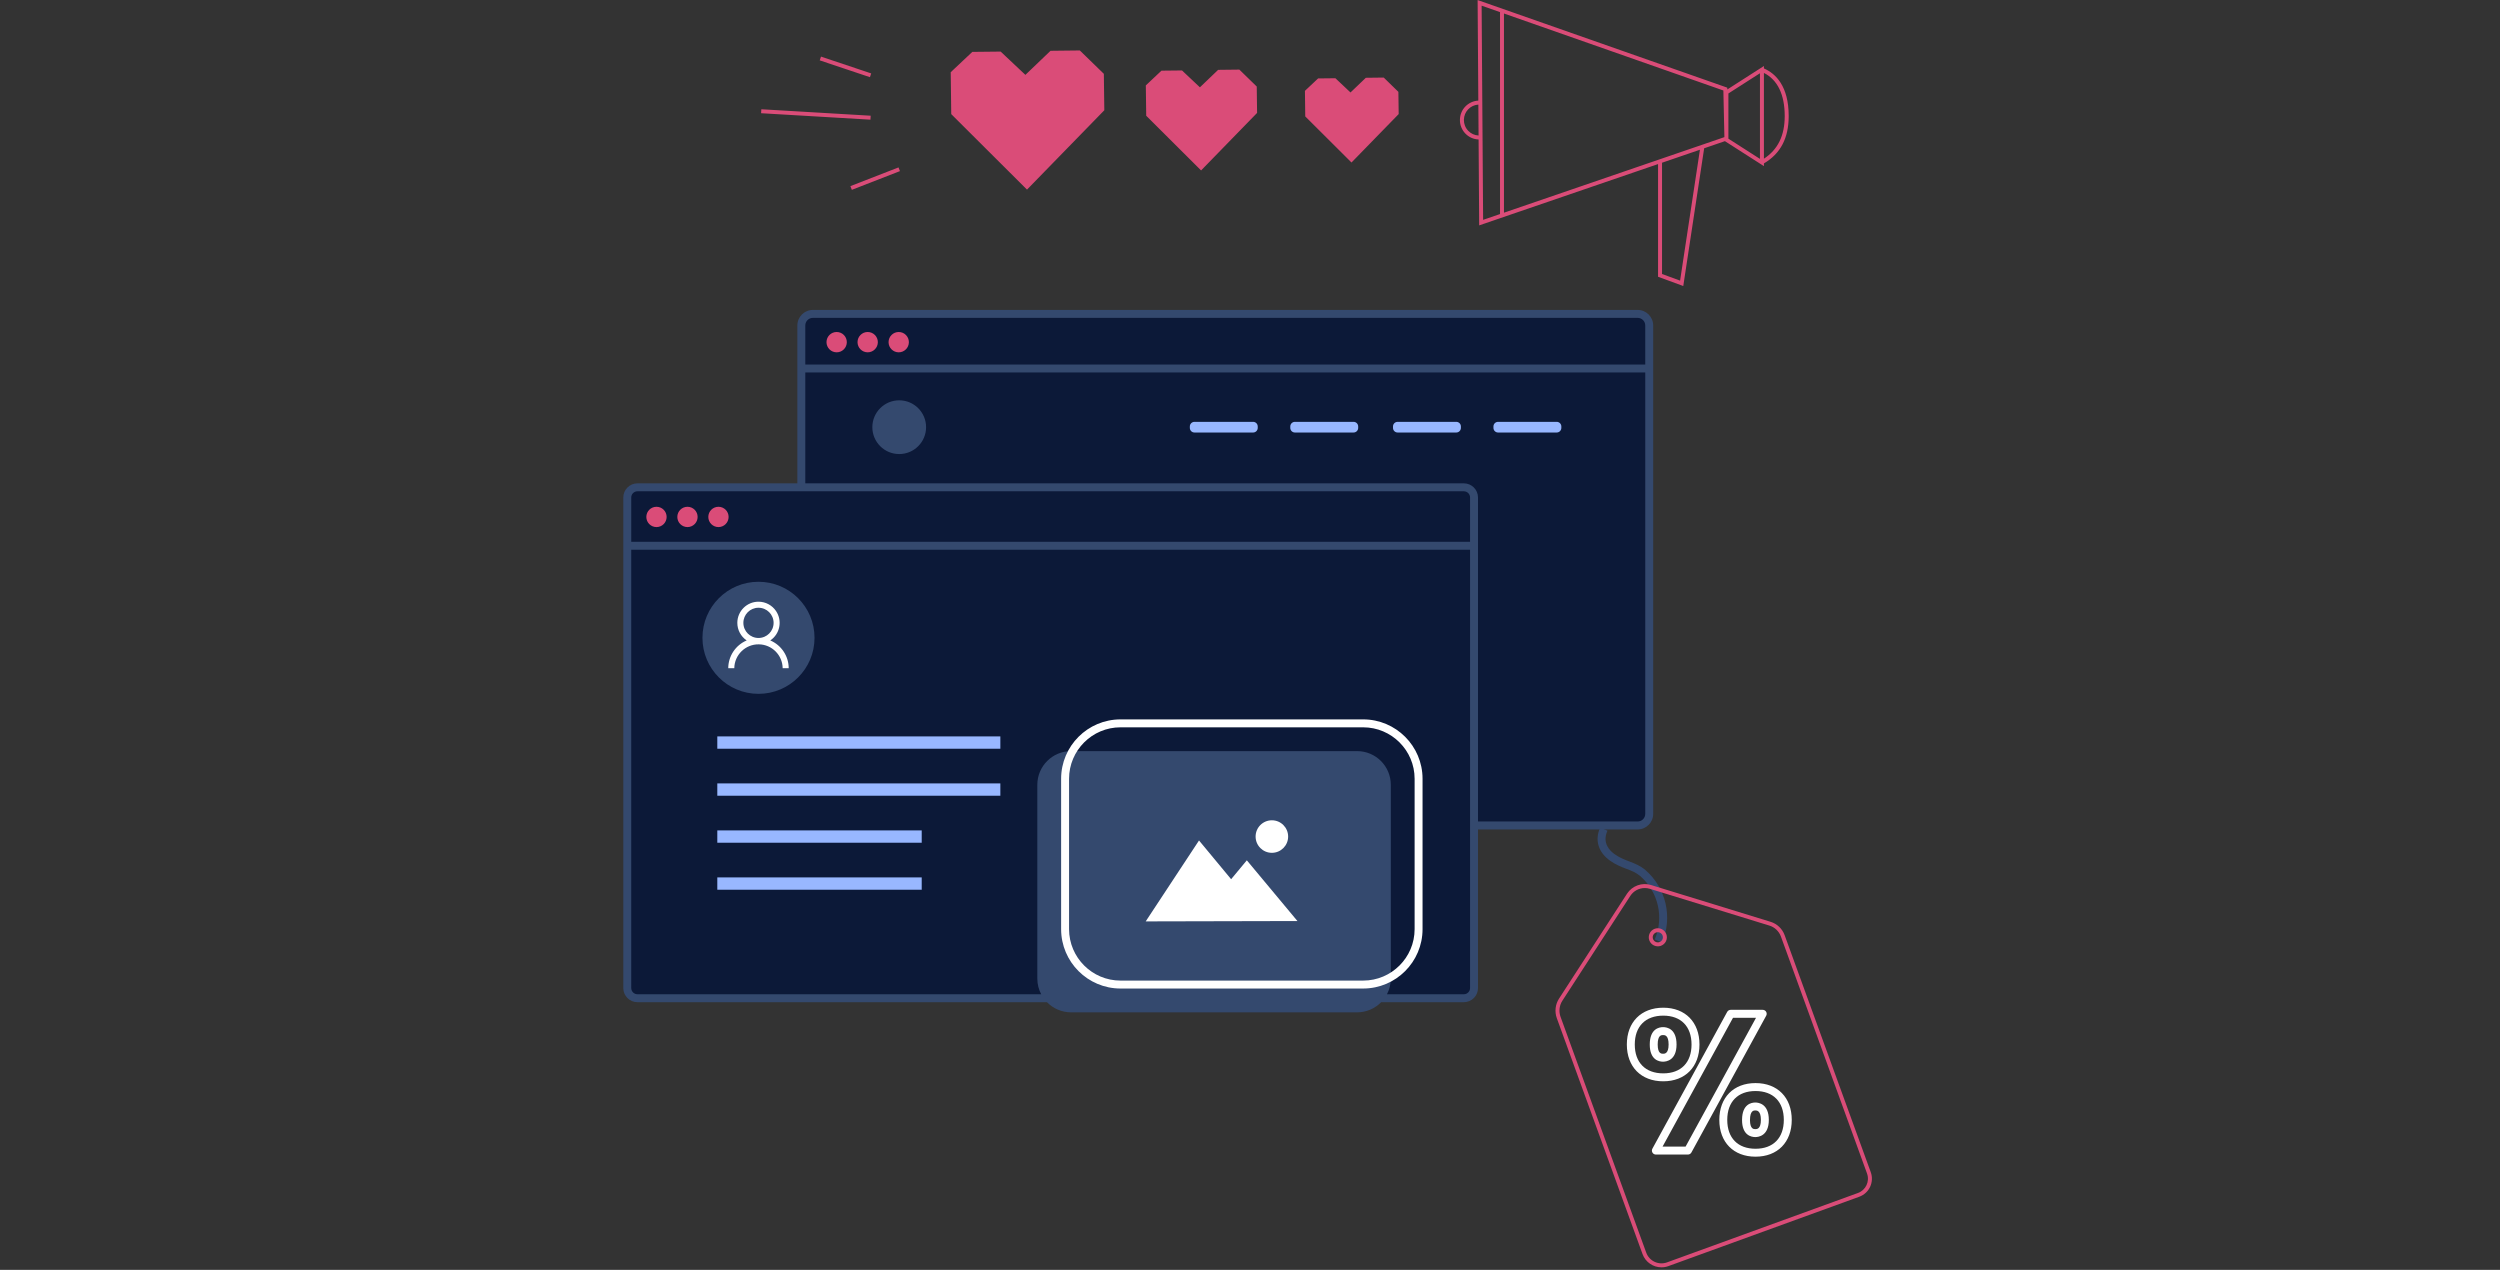 <?xml version="1.0" encoding="UTF-8"?><svg id="uuid-8c5c53ed-e927-4b0b-ae9b-9a44575079c2" xmlns="http://www.w3.org/2000/svg" viewBox="0 0 630 320"><rect x="0" y="0" width="630" height="320" fill="#333333" stroke="none"/><g id="uuid-75a14c99-8b31-43db-8bac-c7b26f7e7512"><rect width="630" height="320" fill="none"/></g><g id="uuid-0c803efe-42a7-40af-ade3-1fce30bc416b"><path d="m418.84,237.528l-1.84-.785c2.377-5.577.903-12-3.669-15.983-1.08-.901-2.188-1.323-3.471-1.812-1.202-.458-2.565-.977-4.026-1.987-3.071-2.124-4.032-5.283-2.572-8.451l1.816.838c-1.417,3.073.578,5.059,1.894,5.969,1.262.872,2.45,1.325,3.601,1.763,1.329.507,2.703,1.029,4.057,2.159,5.243,4.567,6.93,11.912,4.211,18.29Z" fill="#34496e"/></g><path d="m415.602,80.923h0v125.273c0,1.007-.816,1.823-1.823,1.823h-42.329v41.928c0,.884-.716,1.6-1.6,1.6h0v.008h-210.179c-.884,0-1.6-.716-1.6-1.6v-125.548c0-.884.716-1.6,1.6-1.6h42.263v-41.883c0-1.007.815-1.823,1.822-1.824h210.023c1.007,0,1.823.816,1.823,1.823Z" fill="#0c1938"/><g id="uuid-5951d352-38da-4ba0-b758-8df92afd8e02"><path d="m205.261,160.728c0-7.799-6.322-14.121-14.121-14.121s-14.121,6.322-14.121,14.121,6.322,14.121,14.121,14.121,14.121-6.322,14.121-14.121h0" fill="#34496e"/></g><path d="m412.687,78.1h-207.836c-2.159,0-3.916,1.757-3.916,3.916v39.788h-40.299c-1.965,0-3.564,1.599-3.564,3.564v123.618c0,1.966,1.599,3.564,3.564,3.564h103.198c1.543,1.576,3.691,2.556,6.071,2.556h72.08c2.379,0,4.528-.98,6.071-2.556h20.835c1.966,0,3.564-1.599,3.564-3.564v-39.969h40.231c2.16,0,3.917-1.757,3.917-3.917v-123.084c0-2.159-1.757-3.916-3.916-3.916Zm-42.232,170.886c0,.862-.702,1.564-1.564,1.564h-19.38c.619-1.179.974-2.52.974-3.944v-48.825c0-4.694-3.806-8.5-8.5-8.5h-72.08c-4.694,0-8.5,3.806-8.5,8.5v48.825c0,1.425.355,2.765.974,3.944h-101.743c-.862,0-1.564-.702-1.564-1.564v-110.446h211.383v110.446Zm0-112.446h-211.383v-11.172c0-.862.702-1.564,1.564-1.564h208.254c.862,0,1.564.702,1.564,1.564v11.172Zm44.148,68.56c0,1.057-.86,1.917-1.918,1.917h-40.23v-81.649c0-1.965-1.599-3.564-3.564-3.564h-165.956v-27.947h211.668v111.243Zm0-113.243h-211.668v-9.841c0-1.057.859-1.916,1.916-1.916h207.836c1.057,0,1.916.859,1.916,1.916v9.841Z" fill="#34496e"/><path d="m442.394,272.937c-5.544,0-9.127,3.641-9.127,9.274s3.582,9.273,9.126,9.273,9.128-3.64,9.128-9.273-3.583-9.274-9.127-9.274Zm0,16.548c-4.462,0-7.126-2.719-7.126-7.273s2.664-7.274,7.126-7.274,7.128,2.72,7.128,7.274-2.665,7.273-7.128,7.273Zm2.673-34.517c-.181-.304-.507-.49-.86-.49h-8.079c-.365,0-.702.199-.877.521l-18.849,34.469c-.17.31-.163.686.017.989.181.304.507.49.86.49h8.08c.365,0,.702-.199.877-.521l18.848-34.469c.17-.31.163-.686-.017-.989Zm-20.301,33.979h-5.801l17.755-32.469h5.8l-17.754,32.469Zm17.578-11.114c-.995,0-3.298.418-3.343,4.264-.005.038-.007.076-.007.115,0,3.908,2.343,4.33,3.35,4.33.798,0,3.4-.312,3.4-4.33,0-4.063-2.603-4.379-3.4-4.379Zm0,6.709c-.397,0-1.321,0-1.349-2.228.003-.033.005-.067.005-.103,0-2.379.977-2.379,1.344-2.379.347,0,1.4,0,1.4,2.379,0,2.33-1.018,2.33-1.4,2.33Zm-19.854-21.326c0-3.951-2.378-4.378-3.4-4.378-1.007,0-3.348.427-3.35,4.378,0,3.908,2.343,4.33,3.35,4.33.798,0,3.4-.312,3.4-4.33Zm-3.4,2.33c-.404,0-1.35,0-1.35-2.33h0c0-2.378.945-2.378,1.349-2.378.419,0,1.4,0,1.4,2.378,0,2.33-1.018,2.33-1.4,2.33Zm9.177-2.33c0-5.634-3.583-9.274-9.127-9.274-5.574,0-9.176,3.641-9.176,9.274s3.602,9.273,9.176,9.273c5.544,0,9.127-3.64,9.127-9.273Zm-16.303,0c0-4.555,2.683-7.274,7.176-7.274,4.463,0,7.127,2.72,7.127,7.274s-2.664,7.273-7.127,7.273c-4.493,0-7.176-2.719-7.176-7.273Zm-220.824-111.587s0,0,0,0c0,0,0,0,0,0h0Zm2.975,9.761c2.444-1.645,3.092-4.96,1.447-7.405-.991-1.472-2.648-2.355-4.423-2.356-2.946.002-5.333,2.391-5.332,5.338,0,1.775.884,3.432,2.356,4.423-2.806,1.197-4.631,3.949-4.643,7h1.524c.043-3.366,2.807-6.06,6.173-6.016,3.305.042,5.974,2.711,6.016,6.016h1.524c-.012-3.051-1.837-5.803-4.643-7Zm-2.976-.619c-2.104,0-3.809-1.705-3.809-3.809-.005-2.099,1.692-3.804,3.791-3.809.006,0,.012,0,.018,0,2.104,0,3.809,1.705,3.809,3.809s-1.705,3.809-3.809,3.809Zm123.064,56.031l12.748,15.3-38.234.091,13.436-20.393,8.093,9.76,3.957-4.758Zm2.209-5.989c0-2.264,1.836-4.1,4.1-4.1s4.1,1.836,4.1,4.1-1.836,4.1-4.1,4.1-4.1-1.836-4.1-4.1Zm27.107-29.526h-61.152c-8.251,0-14.963,6.712-14.963,14.963v37.896c0,8.251,6.712,14.963,14.963,14.963h61.152c8.251,0,14.964-6.712,14.964-14.963v-37.896c0-8.251-6.713-14.963-14.964-14.963Zm12.964,52.859c0,7.147-5.815,12.963-12.964,12.963h-61.152c-7.148,0-12.963-5.815-12.963-12.963v-37.896c0-7.147,5.815-12.963,12.963-12.963h61.152c7.148,0,12.964,5.815,12.964,12.963v37.896Z" fill="#fff"/><path d="m180.761,197.416h71.328v3.114h-71.328v-3.114Zm0-8.731h71.328v-3.114h-71.328v3.114Zm0,23.689h51.511v-3.114h-51.511v3.114Zm0,11.845h51.511v-3.114h-51.511v3.114Zm135.023-117.915h-14.778c-.644,0-1.166.522-1.166,1.166v.36c0,.643.523,1.165,1.166,1.164h14.778c.644,0,1.166-.522,1.166-1.166v-.358c0-.644-.522-1.166-1.166-1.166Zm25.312,0h-14.78c-.643,0-1.165.523-1.164,1.166v.36c0,.643.523,1.165,1.166,1.164h14.778c.644,0,1.166-.522,1.166-1.166v-.358c0-.644-.522-1.166-1.166-1.166Zm25.884,0h-14.78c-.643,0-1.165.523-1.164,1.166v.36c0,.643.523,1.165,1.166,1.164h14.778c.644,0,1.166-.522,1.166-1.166v-.358c0-.644-.522-1.166-1.166-1.166Zm25.313,0h-14.778c-.644,0-1.166.522-1.166,1.166v.36c0,.643.523,1.165,1.166,1.164h14.778c.644,0,1.166-.522,1.166-1.166v-.358c0-.644-.522-1.166-1.166-1.166Z" fill="#98b7ff"/><g id="uuid-4c09a4ef-ecf4-4215-86a7-d2d5b5bc1e32"><path d="m219.831,107.65c0-3.74,3.032-6.772,6.772-6.772,3.74,0,6.772,3.032,6.772,6.772s-3.032,6.772-6.772,6.772-6.772-3.032-6.772-6.772h0" fill="#34496e"/></g><path d="m471.434,295.398h.003s-21.71-59.743-21.71-59.743c-.581-1.601-1.9-2.855-3.527-3.356l-30.156-9.278c-2.262-.697-4.745.202-6.034,2.192l-17.132,26.431c-.943,1.456-1.153,3.3-.56,4.932l21.6,59.448c.749,2.061,2.703,3.344,4.779,3.343.574,0,1.157-.098,1.728-.305l48.126-17.49c2.496-.907,3.789-3.676,2.884-6.173Zm-3.226,5.233l-48.126,17.49c-2.115.768-4.457-.329-5.226-2.44l-21.6-59.448c-.486-1.339-.314-2.852.46-4.047l17.132-26.431c.81-1.249,2.198-1.97,3.637-1.97.421,0,.847.062,1.263.189l30.156,9.278c1.33.41,2.407,1.436,2.883,2.743l21.709,59.741h-.003c.719,1.979-.307,4.175-2.285,4.894Zm-49.477-66.503c-.553-.256-1.172-.284-1.743-.073-.572.209-1.029.628-1.286,1.18-.257.553-.282,1.172-.073,1.743.209.572.628,1.029,1.181,1.286.306.143.632.214.96.214.198,0,.396-.026.591-.079l.018.007.18-.065c.572-.21,1.028-.631,1.283-1.184.256-.553.28-1.172.07-1.742-.209-.572-.628-1.029-1.18-1.286Zm-.427,3.235l-.096.035c-.318.119-.667.103-.979-.042-.31-.144-.545-.4-.662-.722-.118-.321-.104-.669.041-.979.144-.31.4-.545.722-.662.144-.053.292-.079.44-.079.184,0,.366.04.538.12.311.145.546.4.663.723.232.632-.066,1.33-.668,1.605ZM219.223,19.448l-12.649-4.236.317-.948,12.649,4.236-.317.948Zm-5.825,66.775c0,1.414-1.147,2.561-2.561,2.561s-2.561-1.147-2.561-2.561,1.147-2.561,2.561-2.561,2.561,1.147,2.561,2.561Zm-29.788,44.042c0,1.413-1.144,2.558-2.557,2.559-1.413,0-2.558-1.144-2.559-2.557,0-1.413,1.144-2.558,2.557-2.559h.002c1.412,0,2.557,1.145,2.557,2.557Zm35.742-100.109l-27.554-1.625.059-.998,27.554,1.625-.059.998Zm-43.551,100.109c0,1.413-1.144,2.558-2.557,2.559-1.413,0-2.558-1.144-2.559-2.557,0-1.413,1.144-2.558,2.557-2.559h.002c1.412,0,2.557,1.145,2.557,2.557Zm-7.809,0c0,1.413-1.144,2.558-2.557,2.559-1.413,0-2.558-1.144-2.559-2.557,0-1.413,1.144-2.558,2.557-2.559h.002c1.412,0,2.557,1.145,2.557,2.557Zm53.225-44.042c0,1.414-1.147,2.561-2.561,2.561s-2.561-1.147-2.561-2.561c0-1.414,1.147-2.561,2.561-2.561s2.561,1.147,2.561,2.561Zm95.48-64.417l.088,6.649-14.111,14.494c0,.007-13.828-13.783-13.828-13.783h0s-.1-7.648-.1-7.648l3.942-3.71,5.176-.056,4.513,4.251,4.589-4.4,5.349-.063,4.382,4.266Zm35.694,1.34l.074,5.6-11.89,12.205c0,.006-11.652-11.615-11.652-11.615v-.002s-.082-6.444-.082-6.444l3.322-3.127,4.361-.046,3.8,3.582,3.867-3.7,4.508-.053,3.692,3.6Zm-125.607,19.974l-12.123,4.717-.362-.932,12.123-4.717.362.932Zm191.046,26.624l6.354,2.331,5.264-34.712,5.232-1.793,9.827,6.295v-.689c4.188-2.462,6.242-6.361,6.242-11.931,0-7.594-3.306-10.719-6.242-12.002v-.612l-9.223,5.909-.01-.452L372.36.013l.176,25.339c-2.575.148-4.597,2.217-4.635,4.822-.02,1.314.473,2.557,1.389,3.5.881.909,2.055,1.422,3.314,1.477l.15,21.645,45.075-15.45v28.398Zm26.677-51.365c3.42,1.716,5.242,5.433,5.242,10.866,0,4.946-1.733,8.46-5.242,10.746v-21.612Zm-8.949,5.173l7.949-5.093v21.578l-7.949-5.092v-11.393Zm-65.55,9.426c-.729-.751-1.122-1.742-1.106-2.789.03-2.057,1.614-3.693,3.642-3.836l.054,7.796c-.984-.056-1.9-.46-2.59-1.171Zm53.372,37.737l-4.55-1.669v-28.042l9.551-3.273-5.001,32.983Zm-45.379-16.774l-4.256,1.459-.375-53.973,4.631,1.625v50.889Zm1-.343V3.402l55.288,19.399.259,11.756-55.547,19.04Zm-149.964,32.625c0,1.414-1.147,2.561-2.561,2.561s-2.561-1.147-2.561-2.561,1.147-2.561,2.561-2.561,2.561,1.147,2.561,2.561Zm49.129-67.623l.121,9.181-19.485,20c-.006.009-19.09-19.029-19.09-19.029v.002s-.134-10.558-.134-10.558l5.443-5.122,7.145-.077,6.231,5.869,6.335-6.069,7.384-.086,6.05,5.889Z" fill="#da4c78"/></svg>
